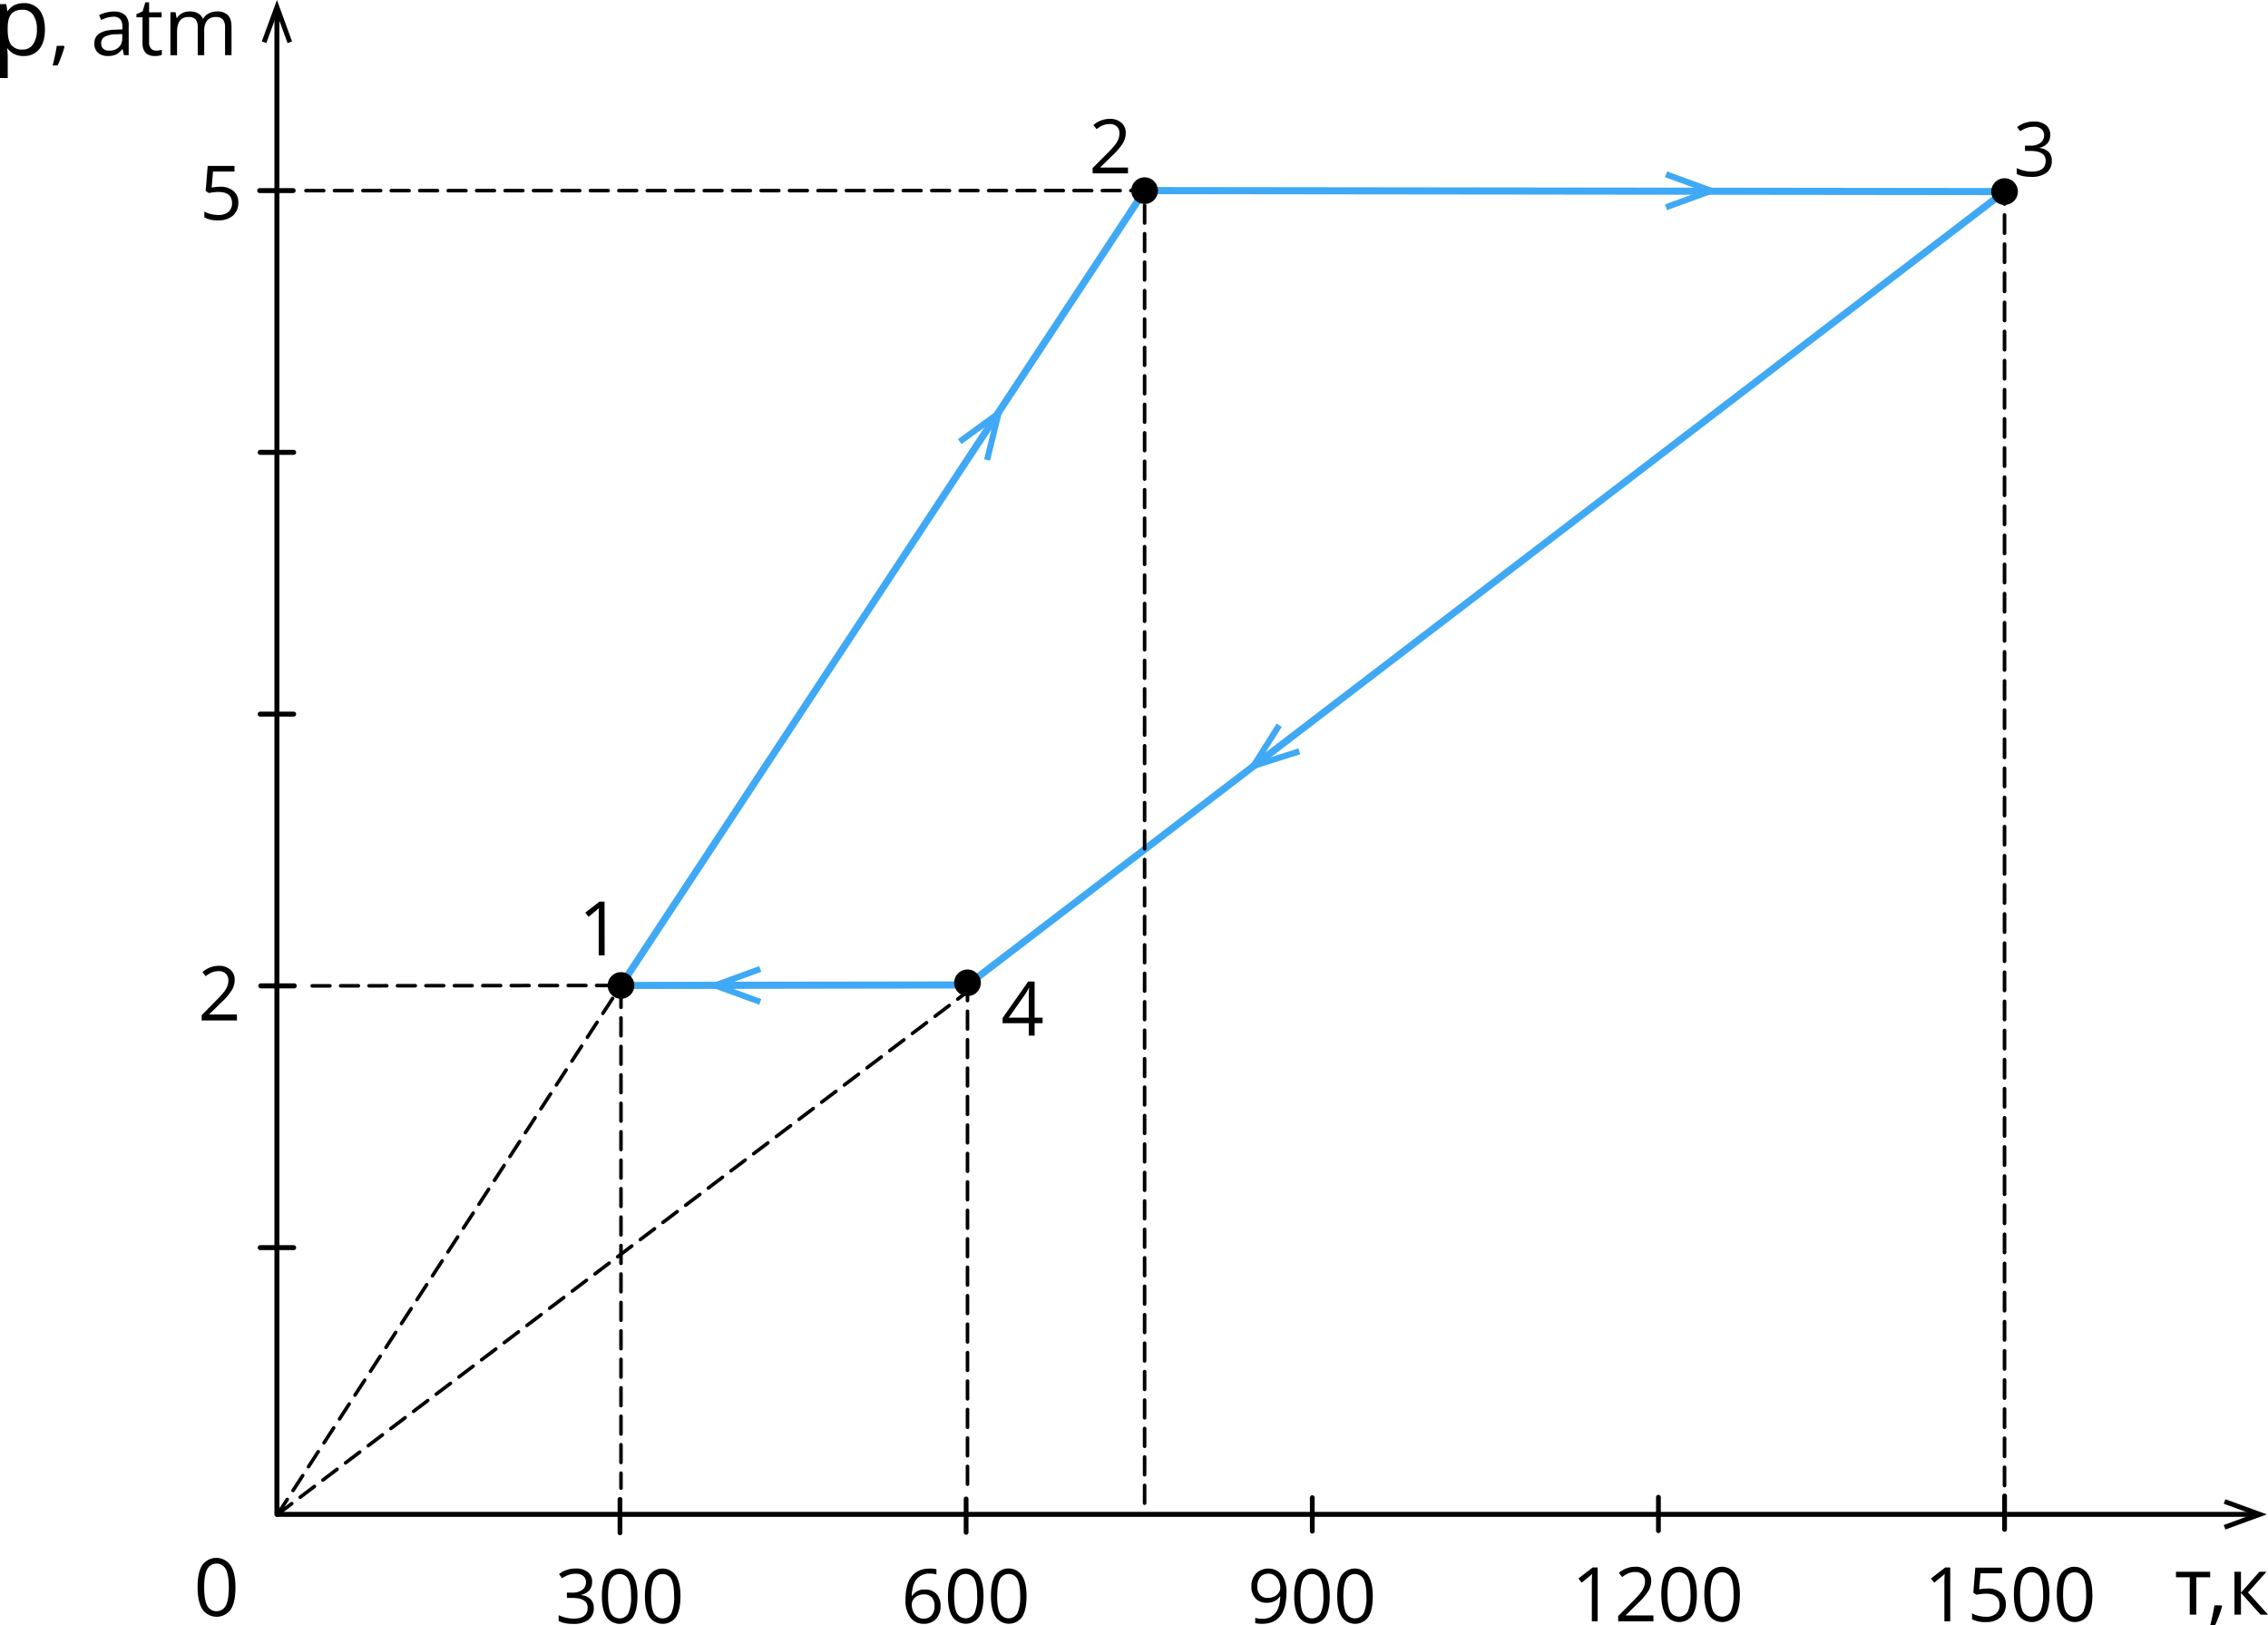 <svg xmlns="http://www.w3.org/2000/svg" width="904.2" height="647.76" viewBox="0 0 904.2 647.76">
  <defs>
    <style>
      .cls-1, .cls-3, .cls-5, .cls-6, .cls-7, .cls-9 {
        fill: none;
      }

      .cls-1, .cls-3, .cls-5, .cls-7, .cls-8, .cls-9 {
        stroke: #000;
      }

      .cls-1, .cls-3, .cls-5, .cls-6, .cls-7, .cls-8, .cls-9 {
        stroke-linecap: round;
        stroke-linejoin: round;
      }

      .cls-1 {
        stroke-width: 1.98px;
      }

      .cls-2, .cls-4, .cls-5, .cls-6, .cls-8 {
        fill-rule: evenodd;
      }

      .cls-3 {
        stroke-width: 1.9px;
      }

      .cls-4 {
        fill: #3fa9f5;
      }

      .cls-5, .cls-9 {
        stroke-width: 1.42px;
        stroke-dasharray: 7.09 4.25;
      }

      .cls-6 {
        stroke: #3fa9f5;
        stroke-width: 2.83px;
      }

      .cls-7 {
        stroke-width: 1.45px;
        stroke-dasharray: 7.26 4.35;
      }

      .cls-8 {
        stroke-width: 3.54px;
      }
    </style>
  </defs>
  <title>4Tcikls_6 Asset 1</title>
  <g id="Layer_2" data-name="Layer 2">
    <g id="Layer_1-2" data-name="Layer 1">
      <line class="cls-1" x1="110.4" y1="603.67" x2="110.4" y2="5.58"/>
      <polygon class="cls-2" points="116.43 16.51 114.65 17.18 110.41 5.58 106.17 17.18 104.38 16.51 110.41 0 116.43 16.51"/>
      <line class="cls-1" x1="110.65" y1="603.67" x2="898.39" y2="603.67"/>
      <polygon class="cls-2" points="887.22 609.7 886.55 607.91 898.16 603.67 886.55 599.43 887.22 597.65 903.73 603.67 887.22 609.7"/>
      <path class="cls-2" d="M881.17,628.75h-5.56v14.89H873V628.75h-5.49v-2.2h13.64v2.2Zm4.5,11.18.23.36a38.1,38.1,0,0,1-1.17,3.63c-.51,1.38-1,2.66-1.59,3.84H881.2q.42-1.62.93-4c.34-1.59.57-2.86.71-3.82Zm15.09-13.38h2.84l-7.38,8.25,8,8.84h-3l-7.8-8.66v8.66h-2.59V626.55h2.59v8.31Z"/>
      <path class="cls-2" d="M94.48,406.77H80.4v-2.09L86,399a42.43,42.43,0,0,0,3.4-3.72,9.64,9.64,0,0,0,1.23-2.17,6.3,6.3,0,0,0,.41-2.27,3.61,3.61,0,0,0-1-2.71,4,4,0,0,0-2.89-1,7.19,7.19,0,0,0-2.52.44A9.93,9.93,0,0,0,82,389.15l-1.29-1.65A9.88,9.88,0,0,1,87.12,385a6.82,6.82,0,0,1,4.73,1.54,5.31,5.31,0,0,1,1.72,4.16,8,8,0,0,1-1.15,4,25.41,25.41,0,0,1-4.28,5l-4.69,4.59v.12h11Z"/>
      <path class="cls-2" d="M87.73,74.44a7.88,7.88,0,0,1,5.33,1.68A5.74,5.74,0,0,1,95,80.71a6.64,6.64,0,0,1-2.11,5.22A8.47,8.47,0,0,1,87,87.82a10.71,10.71,0,0,1-5.53-1.16V84.32a8.43,8.43,0,0,0,2.55,1,12.52,12.52,0,0,0,3,.38,6,6,0,0,0,4-1.21A4.35,4.35,0,0,0,92.51,81q0-4.48-5.49-4.48a21.73,21.73,0,0,0-3.72.43L82,76.13l.81-10H93.49v2.25H84.92l-.55,6.42A17.08,17.08,0,0,1,87.73,74.44Z"/>
      <path class="cls-2" d="M93.87,632.74q0,5.92-1.86,8.83a6.89,6.89,0,0,1-11.31-.07q-1.92-3-1.92-8.76,0-6,1.86-8.84a6.89,6.89,0,0,1,11.3.13q1.92,3,1.93,8.72Zm-12.47,0q0,5,1.17,7.25a4.21,4.21,0,0,0,7.49,0c.77-1.54,1.16-3.94,1.16-7.22s-.39-5.68-1.16-7.2a4.22,4.22,0,0,0-7.49,0Q81.4,627.75,81.4,632.73Z"/>
      <line class="cls-1" x1="103.73" y1="284.67" x2="117.08" y2="284.67"/>
      <line class="cls-3" x1="247.17" y1="611.03" x2="247.17" y2="597.69"/>
      <polygon class="cls-4" points="664.63 83.77 663.78 81.48 678.63 76.06 663.78 70.63 664.63 68.35 685.76 76.06 664.63 83.77"/>
      <polyline class="cls-5" points="124.45 392.99 247.57 392.83 247.57 593.19"/>
      <line class="cls-1" x1="103.73" y1="497.34" x2="117.08" y2="497.34"/>
      <polygon class="cls-6" points="247.57 392.83 385.72 392.62 799.18 76.37 456.33 75.97 247.57 392.83"/>
      <line class="cls-7" x1="799.16" y1="592.18" x2="799.16" y2="76.37"/>
      <g>
        <path class="cls-8" d="M251.12,392.83a3.54,3.54,0,1,1-3.54-3.54,3.54,3.54,0,0,1,3.54,3.54Z"/>
        <path class="cls-2" d="M251.12,392.83a3.54,3.54,0,1,1-3.54-3.54,3.54,3.54,0,0,1,3.54,3.54Z"/>
      </g>
      <g>
        <path class="cls-8" d="M802.71,76.37a3.54,3.54,0,1,1-3.54-3.54,3.54,3.54,0,0,1,3.54,3.54Z"/>
        <path class="cls-2" d="M802.71,76.37a3.54,3.54,0,1,1-3.54-3.54,3.54,3.54,0,0,1,3.54,3.54Z"/>
      </g>
      <path class="cls-2" d="M449.7,69.1H435.61V67l5.64-5.67a42.39,42.39,0,0,0,3.4-3.73,9.63,9.63,0,0,0,1.23-2.16,6.3,6.3,0,0,0,.41-2.28,3.61,3.61,0,0,0-1-2.71,4,4,0,0,0-2.89-1,7.2,7.2,0,0,0-2.53.44,9.94,9.94,0,0,0-2.66,1.6l-1.29-1.65a9.88,9.88,0,0,1,6.44-2.45,6.82,6.82,0,0,1,4.73,1.54,5.31,5.31,0,0,1,1.72,4.15,8,8,0,0,1-1.14,4,25.42,25.42,0,0,1-4.28,5l-4.69,4.59v.12h11Z"/>
      <path class="cls-2" d="M817.38,53.83a4.86,4.86,0,0,1-1.15,3.35A5.72,5.72,0,0,1,813,58.92V59a6.13,6.13,0,0,1,3.83,1.64A4.84,4.84,0,0,1,818,64.14a5.61,5.61,0,0,1-2.13,4.72,9.64,9.64,0,0,1-6,1.65,17.63,17.63,0,0,1-3.11-.25,10.78,10.78,0,0,1-2.75-.91V67a14.08,14.08,0,0,0,6,1.41q5.55,0,5.55-4.35,0-3.9-6.13-3.9h-2.11v-2.1h2.14a6.45,6.45,0,0,0,4-1.1,3.63,3.63,0,0,0,1.47-3.07,3,3,0,0,0-1.08-2.46,4.44,4.44,0,0,0-2.93-.9,9,9,0,0,0-2.65.38,12.08,12.08,0,0,0-2.85,1.4l-1.23-1.64a10.35,10.35,0,0,1,3-1.63,11.07,11.07,0,0,1,3.63-.59,7.43,7.43,0,0,1,4.85,1.42A4.82,4.82,0,0,1,817.38,53.83Z"/>
      <polygon class="cls-4" points="508.94 288.46 511.02 289.75 502.58 303.12 517.65 298.34 518.37 300.67 496.93 307.48 508.94 288.46"/>
      <polygon class="cls-4" points="394.71 183.64 392.34 183.08 396.11 167.73 383.33 177.03 381.91 175.05 400.08 161.8 394.71 183.64"/>
      <path class="cls-2" d="M236.05,630.62A4.86,4.86,0,0,1,234.9,634a5.72,5.72,0,0,1-3.26,1.74v.12a6.13,6.13,0,0,1,3.83,1.64,4.84,4.84,0,0,1,1.25,3.46,5.61,5.61,0,0,1-2.13,4.72,9.64,9.64,0,0,1-6,1.65,17.63,17.63,0,0,1-3.11-.25,10.79,10.79,0,0,1-2.75-.91v-2.31a13.54,13.54,0,0,0,3,1,13.41,13.41,0,0,0,3,.36q5.55,0,5.55-4.35,0-3.9-6.13-3.9H226v-2.1h2.14a6.45,6.45,0,0,0,4-1.11,3.63,3.63,0,0,0,1.47-3.07,3,3,0,0,0-1.08-2.46,4.44,4.44,0,0,0-2.93-.9,9,9,0,0,0-2.65.38,12.07,12.07,0,0,0-2.85,1.4l-1.23-1.64a10.36,10.36,0,0,1,3-1.63,11.07,11.07,0,0,1,3.63-.59,7.43,7.43,0,0,1,4.85,1.42,4.82,4.82,0,0,1,1.72,3.92Zm18.08,5.64q0,5.56-1.75,8.3a6.47,6.47,0,0,1-10.62-.06q-1.8-2.8-1.8-8.23,0-5.59,1.75-8.3a6.47,6.47,0,0,1,10.61.12q1.81,2.83,1.81,8.18Zm-11.71,0q0,4.67,1.1,6.81a4,4,0,0,0,7,0,15.88,15.88,0,0,0,1.09-6.78q0-4.61-1.09-6.77a4,4,0,0,0-7,0q-1.1,2.12-1.1,6.79Zm28.86,0q0,5.56-1.75,8.3a6.47,6.47,0,0,1-10.62-.06q-1.8-2.8-1.8-8.23,0-5.59,1.75-8.3a6.47,6.47,0,0,1,10.61.12q1.81,2.83,1.81,8.18Zm-11.71,0q0,4.67,1.1,6.81a4,4,0,0,0,7,0,15.88,15.88,0,0,0,1.09-6.78q0-4.61-1.09-6.77a4,4,0,0,0-7,0Q259.58,631.58,259.58,636.25Z"/>
      <line class="cls-9" x1="110.65" y1="603.67" x2="247.58" y2="392.83"/>
      <path class="cls-2" d="M241.06,380.84h-2.37V365.57q0-1.91.11-3.6-.31.31-.69.64t-3.48,2.86l-1.29-1.68,5.67-4.38h2Z"/>
      <line class="cls-3" x1="385.17" y1="610.86" x2="385.17" y2="597.52"/>
      <path class="cls-2" d="M361,637.84q0-6.32,2.46-9.44t7.26-3.13a9.69,9.69,0,0,1,2.61.28v2.09a8.35,8.35,0,0,0-2.58-.36,6.51,6.51,0,0,0-5.26,2.14q-1.82,2.14-2,6.73h.18a5.61,5.61,0,0,1,5.1-2.52,6,6,0,0,1,4.55,1.75,6.58,6.58,0,0,1,1.66,4.74,7.3,7.3,0,0,1-1.82,5.26,6.49,6.49,0,0,1-4.93,1.91,6.34,6.34,0,0,1-5.27-2.5,11,11,0,0,1-1.95-7Zm7.19,7.38a4.06,4.06,0,0,0,3.23-1.31,5.57,5.57,0,0,0,1.15-3.79,4.89,4.89,0,0,0-1.07-3.34,4,4,0,0,0-3.19-1.21,5.4,5.4,0,0,0-2.41.54,4.5,4.5,0,0,0-1.76,1.5,3.5,3.5,0,0,0-.65,2,6.79,6.79,0,0,0,.59,2.81,5,5,0,0,0,1.67,2.07,4.17,4.17,0,0,0,2.45.76Zm23.91-9q0,5.56-1.75,8.3a6.47,6.47,0,0,1-10.62-.06q-1.8-2.8-1.8-8.23,0-5.59,1.75-8.3a6.47,6.47,0,0,1,10.61.12q1.81,2.83,1.81,8.18Zm-11.71,0q0,4.67,1.1,6.81a4,4,0,0,0,7,0,15.88,15.88,0,0,0,1.09-6.78q0-4.61-1.09-6.77a4,4,0,0,0-7,0q-1.1,2.12-1.1,6.79Zm28.86,0q0,5.56-1.75,8.3a6.47,6.47,0,0,1-10.62-.06q-1.8-2.8-1.8-8.23,0-5.59,1.75-8.3a6.47,6.47,0,0,1,10.61.12q1.81,2.83,1.81,8.18Zm-11.71,0q0,4.67,1.1,6.81a4,4,0,0,0,7,0,15.88,15.88,0,0,0,1.09-6.78q0-4.61-1.09-6.77a4,4,0,0,0-7,0Q397.58,631.58,397.58,636.25Z"/>
      <line class="cls-9" x1="385.72" y1="391.77" x2="385.72" y2="593.77"/>
      <line class="cls-3" x1="523.18" y1="610.35" x2="523.18" y2="597"/>
      <path class="cls-2" d="M512.87,634.72q0,12.57-9.73,12.57a9.94,9.94,0,0,1-2.7-.29v-2.1a8.6,8.6,0,0,0,2.67.38,6.48,6.48,0,0,0,5.31-2.18q1.8-2.18,2-6.67h-.18a5.21,5.21,0,0,1-2.14,1.85,6.86,6.86,0,0,1-3,.63,6,6,0,0,1-4.51-1.7,6.47,6.47,0,0,1-1.67-4.75,7.26,7.26,0,0,1,1.86-5.27,7.15,7.15,0,0,1,8.73-.81,7.08,7.08,0,0,1,2.51,3.27,13.31,13.31,0,0,1,.88,5.06Zm-7.21-7.38a4,4,0,0,0-3.24,1.35,5.61,5.61,0,0,0-1.15,3.75,4.89,4.89,0,0,0,1.06,3.32,4,4,0,0,0,3.21,1.21,5.57,5.57,0,0,0,2.46-.54,4.41,4.41,0,0,0,1.76-1.49,3.41,3.41,0,0,0,.65-2,6.72,6.72,0,0,0-.6-2.85,5,5,0,0,0-1.67-2.05,4.26,4.26,0,0,0-2.47-.75Zm24.48,8.91q0,5.56-1.75,8.3a6.47,6.47,0,0,1-10.62-.06q-1.8-2.8-1.8-8.23,0-5.59,1.74-8.3a6.47,6.47,0,0,1,10.61.12q1.81,2.83,1.81,8.18Zm-11.71,0q0,4.67,1.1,6.81a4,4,0,0,0,7,0,15.88,15.88,0,0,0,1.09-6.78q0-4.61-1.09-6.77a4,4,0,0,0-7,0q-1.1,2.12-1.1,6.79Zm28.86,0q0,5.56-1.75,8.3a6.47,6.47,0,0,1-10.62-.06q-1.8-2.8-1.8-8.23,0-5.59,1.75-8.3a6.47,6.47,0,0,1,10.61.12q1.81,2.83,1.81,8.18Zm-11.71,0q0,4.67,1.1,6.81a4,4,0,0,0,7,0,15.88,15.88,0,0,0,1.09-6.78q0-4.61-1.09-6.77a4,4,0,0,0-7,0Q535.58,631.58,535.58,636.25Z"/>
      <line class="cls-3" x1="661.18" y1="610.18" x2="661.18" y2="596.83"/>
      <path class="cls-2" d="M637,646.3h-2.37V631q0-1.91.11-3.6-.31.31-.69.64t-3.48,2.86l-1.29-1.68,5.67-4.38h2V646.3Zm22.23,0H645.13v-2.1l5.64-5.67a42.43,42.43,0,0,0,3.4-3.73,9.64,9.64,0,0,0,1.23-2.17,6.3,6.3,0,0,0,.41-2.27,3.61,3.61,0,0,0-1-2.72,4,4,0,0,0-2.89-1,7.19,7.19,0,0,0-2.52.44,9.93,9.93,0,0,0-2.66,1.59L645.41,627a9.88,9.88,0,0,1,6.44-2.45,6.82,6.82,0,0,1,4.73,1.54,5.31,5.31,0,0,1,1.72,4.15,8,8,0,0,1-1.15,4,25.41,25.41,0,0,1-4.28,5l-4.69,4.59v.12h11v2.25Zm17.27-10.74q0,5.56-1.75,8.29a6.47,6.47,0,0,1-10.62-.06q-1.8-2.81-1.8-8.23,0-5.59,1.74-8.3a6.47,6.47,0,0,1,10.61.12q1.81,2.83,1.81,8.18Zm-11.71,0q0,4.67,1.1,6.81a4,4,0,0,0,7,0,15.88,15.88,0,0,0,1.09-6.78q0-4.61-1.09-6.77a4,4,0,0,0-7,0q-1.1,2.11-1.1,6.79Zm28.86,0q0,5.56-1.75,8.29a6.47,6.47,0,0,1-10.62-.06q-1.8-2.81-1.8-8.23,0-5.59,1.75-8.3a6.47,6.47,0,0,1,10.61.12q1.81,2.83,1.81,8.18Zm-11.71,0q0,4.67,1.1,6.81a4,4,0,0,0,7,0,15.88,15.88,0,0,0,1.09-6.78q0-4.61-1.09-6.77a4,4,0,0,0-7,0Q681.93,630.89,681.93,635.56Z"/>
      <line class="cls-3" x1="799.18" y1="609.66" x2="799.18" y2="596.32"/>
      <path class="cls-2" d="M777.56,646.3h-2.37V631q0-1.91.11-3.6-.31.31-.69.64t-3.48,2.86l-1.29-1.68,5.67-4.38h2V646.3Zm14.84-13.08a7.88,7.88,0,0,1,5.33,1.68,5.74,5.74,0,0,1,1.94,4.59,6.64,6.64,0,0,1-2.11,5.22,8.47,8.47,0,0,1-5.84,1.89,10.71,10.71,0,0,1-5.52-1.16V643.1a8.44,8.44,0,0,0,2.55,1,12.52,12.52,0,0,0,3,.38,6,6,0,0,0,4-1.21,4.35,4.35,0,0,0,1.43-3.51q0-4.48-5.49-4.48a21.72,21.72,0,0,0-3.72.43l-1.26-.81.81-10h10.65v2.25h-8.57l-.55,6.42a17.07,17.07,0,0,1,3.36-.34Zm24.66,2.34q0,5.56-1.75,8.29a6.47,6.47,0,0,1-10.62-.06q-1.8-2.81-1.8-8.23,0-5.59,1.75-8.3a6.47,6.47,0,0,1,10.61.12q1.81,2.83,1.81,8.18Zm-11.71,0q0,4.67,1.1,6.81a4,4,0,0,0,7,0,15.88,15.88,0,0,0,1.09-6.78q0-4.61-1.09-6.77a4,4,0,0,0-7,0q-1.1,2.11-1.1,6.79Zm28.86,0q0,5.56-1.75,8.29a6.47,6.47,0,0,1-10.62-.06Q820,641,820,635.57q0-5.59,1.74-8.3a6.47,6.47,0,0,1,10.61.12q1.81,2.83,1.81,8.18Zm-11.71,0q0,4.67,1.1,6.81a4,4,0,0,0,7,0,15.88,15.88,0,0,0,1.09-6.78q0-4.61-1.09-6.77a4,4,0,0,0-7,0Q822.5,630.89,822.51,635.56Z"/>
      <line class="cls-1" x1="103.98" y1="392.99" x2="117.32" y2="392.99"/>
      <g>
        <path class="cls-8" d="M389.26,391.77a3.54,3.54,0,1,1-3.54-3.54,3.54,3.54,0,0,1,3.54,3.54Z"/>
        <path class="cls-2" d="M389.26,391.77a3.54,3.54,0,1,1-3.54-3.54,3.54,3.54,0,0,1,3.54,3.54Z"/>
      </g>
      <path class="cls-2" d="M415.66,407.89h-3.18v4.92h-2.33v-4.92H399.73v-2.12l10.17-14.5h2.58v14.4h3.18v2.22Zm-5.51-2.22v-7.12c0-1.39,0-3,.14-4.73h-.11a22.53,22.53,0,0,1-1.32,2.33l-6.7,9.52Z"/>
      <line class="cls-9" x1="110.65" y1="603.67" x2="385.72" y2="395.31"/>
      <polyline class="cls-5" points="121.98 75.99 456.33 75.97 456.33 602.51"/>
      <line class="cls-1" x1="103.73" y1="180.32" x2="117.08" y2="180.32"/>
      <line class="cls-1" x1="103.53" y1="75.97" x2="116.88" y2="75.97"/>
      <polygon class="cls-4" points="302.66 400.53 303.51 398.25 288.67 392.82 303.51 387.4 302.66 385.11 281.53 392.82 302.66 400.53"/>
      <path class="cls-2" d="M9.46,22.35a8.83,8.83,0,0,1-3.63-.73,6.85,6.85,0,0,1-2.75-2.25H2.86a27.74,27.74,0,0,1,.22,3.38v8.35H0V1.64H2.5l.43,2.77h.15A7.15,7.15,0,0,1,5.85,2a8.4,8.4,0,0,1,3.62-.74A7.54,7.54,0,0,1,15.71,4q2.19,2.76,2.2,7.76t-2.24,7.79a7.54,7.54,0,0,1-6.21,2.77ZM9,3.88c-2.08,0-3.58.58-4.51,1.72s-1.41,3-1.43,5.5v.68q0,4.28,1.43,6.13a5.42,5.42,0,0,0,4.59,1.85,4.76,4.76,0,0,0,4.13-2.13,10.13,10.13,0,0,0,1.49-5.88,9.75,9.75,0,0,0-1.49-5.83A4.92,4.92,0,0,0,9,3.88ZM25.48,18.26l.23.36a38.1,38.1,0,0,1-1.17,3.63c-.51,1.38-1,2.66-1.59,3.84H21q.42-1.62.93-4c.34-1.59.57-2.86.71-3.82ZM49.41,22l-.52-2.43h-.13a7.26,7.26,0,0,1-2.54,2.18,7.81,7.81,0,0,1-3.17.57,5.71,5.71,0,0,1-4-1.31,4.81,4.81,0,0,1-1.44-3.74q0-5.18,8.28-5.43l2.9-.1V10.66a4.34,4.34,0,0,0-.86-3,3.57,3.57,0,0,0-2.77-1A11.28,11.28,0,0,0,40.33,8l-.79-2A12.18,12.18,0,0,1,42.3,5a12,12,0,0,1,3-.39,6.51,6.51,0,0,1,4.53,1.36,5.65,5.65,0,0,1,1.47,4.35V22Zm-5.85-1.82a5.24,5.24,0,0,0,3.8-1.33,4.9,4.9,0,0,0,1.38-3.71V13.57l-2.59.11a9.34,9.34,0,0,0-4.45,1,2.89,2.89,0,0,0-1.36,2.64,2.65,2.65,0,0,0,.85,2.13,3.51,3.51,0,0,0,2.37.73Zm18.63,0a8.28,8.28,0,0,0,1.33-.1,8.51,8.51,0,0,0,1-.21v2a4.89,4.89,0,0,1-1.24.34,9,9,0,0,1-1.47.13q-5,0-5-5.23V6.89H54.4V5.65l2.45-1.08L57.94.92h1.5v4h5v2h-5V16.95a3.46,3.46,0,0,0,.73,2.37,2.56,2.56,0,0,0,2,.83ZM89.72,22V10.85a4.6,4.6,0,0,0-.87-3.06,3.37,3.37,0,0,0-2.71-1,4.38,4.38,0,0,0-3.57,1.39,6.61,6.61,0,0,0-1.16,4.27V22H78.83V10.85A4.62,4.62,0,0,0,78,7.79a3.39,3.39,0,0,0-2.73-1,4.22,4.22,0,0,0-3.56,1.46c-.75,1-1.13,2.57-1.13,4.78v9H67.94V4.88H70l.42,2.33h.13a5.07,5.07,0,0,1,2.07-1.95,6.31,6.31,0,0,1,3-.7c2.67,0,4.42,1,5.24,2.9H81a5.5,5.5,0,0,1,2.21-2.12,6.92,6.92,0,0,1,3.31-.78,5.79,5.79,0,0,1,4.34,1.49c1,1,1.44,2.58,1.44,4.77V22Z"/>
      <g>
        <path class="cls-8" d="M459.87,76a3.54,3.54,0,1,1-3.54-3.54A3.54,3.54,0,0,1,459.87,76Z"/>
        <path class="cls-2" d="M459.87,76a3.54,3.54,0,1,1-3.54-3.54A3.54,3.54,0,0,1,459.87,76Z"/>
      </g>
    </g>
  </g>
</svg>
